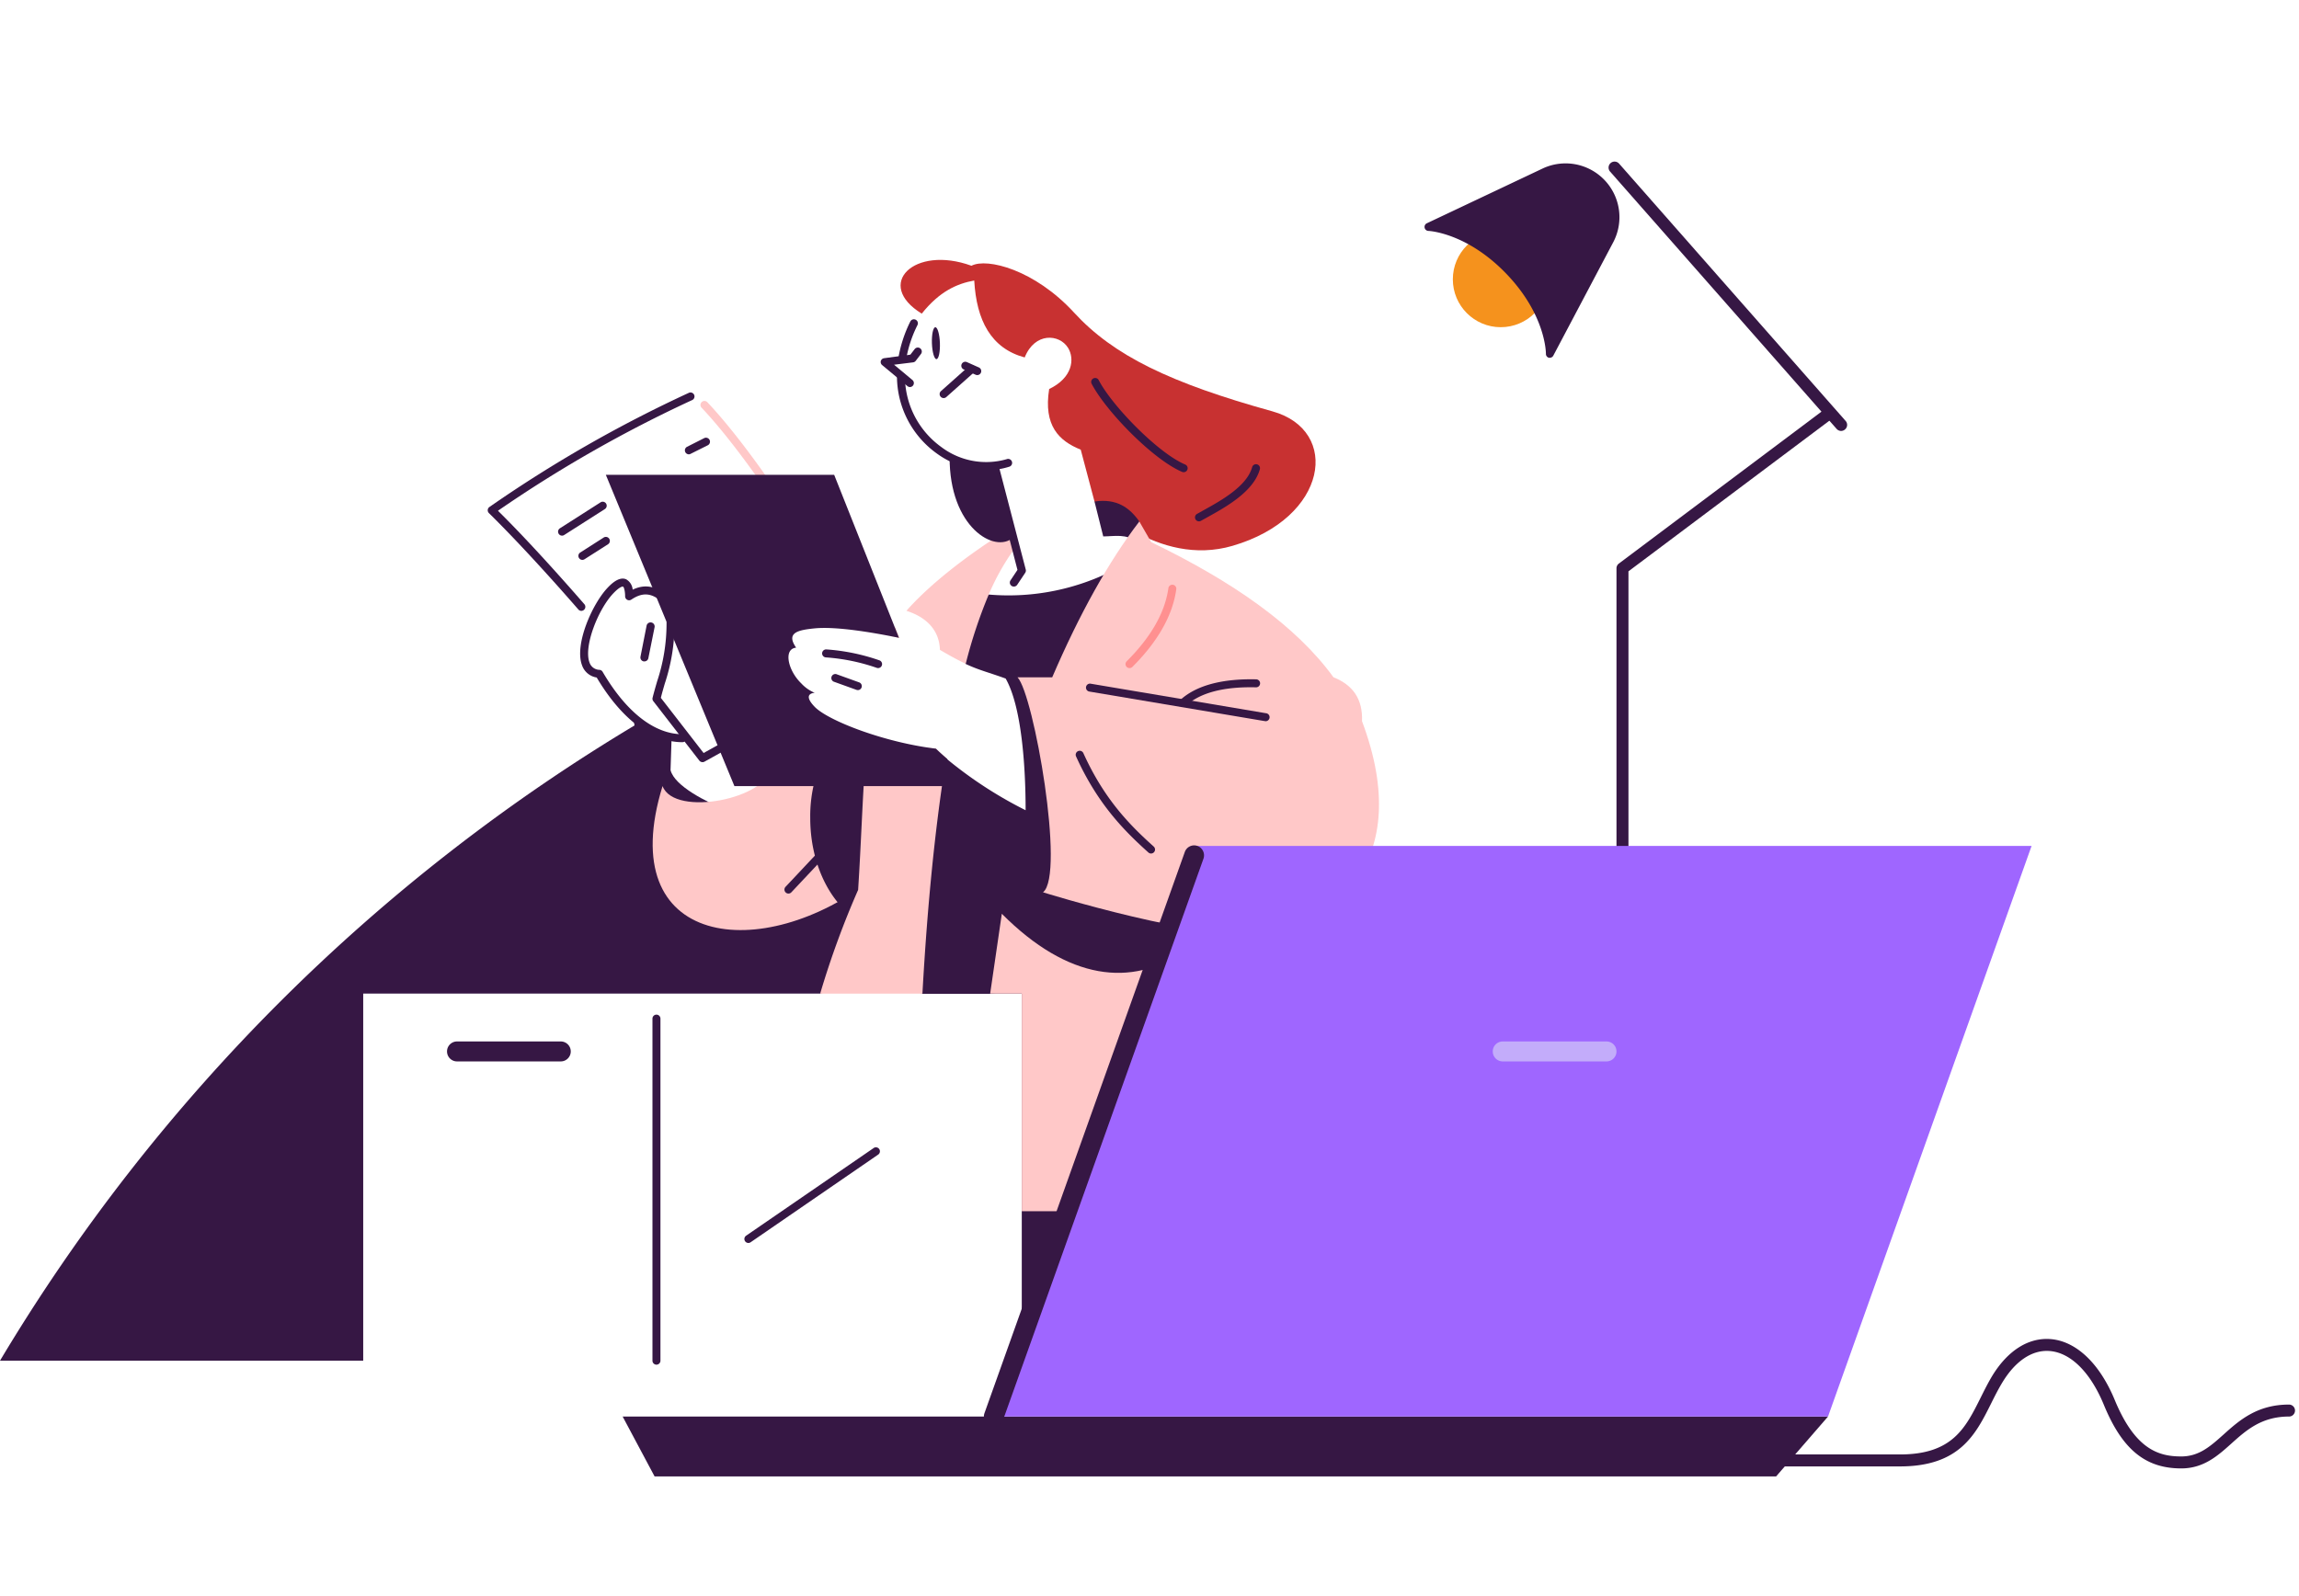 <?xml version="1.0" encoding="UTF-8"?> <svg xmlns="http://www.w3.org/2000/svg" viewBox="0 0 576 400"><defs><style>.fb216232-af60-4f41-bb03-b02da56a488f{fill:#361744;}.aa0bf171-51e4-4ff7-bb3b-64a4e2243082{fill:#c83131;}.a72cbf4b-047d-4c06-9b8f-6c22aa2e80f7{fill:#ffc8c8;}.a98f39c7-ed36-47a5-992f-ae87379826a2{fill:#ff9090;}.a454615b-f437-4e20-b3bb-bb90cc5a6312{fill:#f5921d;}.f8b69645-3fc9-445f-a6f4-84a008751015{fill:#9f66ff;}.f53bacea-90e8-4005-aebf-4f25be30b3b9{fill:#c3acfa;}</style></defs><g id="e3553f49-4a18-4645-9300-e667053f748a" data-name="Layer 58"><path class="fb216232-af60-4f41-bb03-b02da56a488f" d="M91,249H205.49l13.22-4,12.4,4H256v92h15c26-146-53-125-53-125l-50-7-7.67-28A461.84,461.84,0,0,0,0,341H91Z"></path></g><g id="bd8b6459-e91b-4121-ac52-0960ad1b49fb" data-name="Layer 60"><path class="fb216232-af60-4f41-bb03-b02da56a488f" d="M140.5,266h-26a2.5,2.5,0,0,1,0-5h26a2.5,2.5,0,0,1,0,5Z"></path><path class="fb216232-af60-4f41-bb03-b02da56a488f" d="M187.5,311.5a1,1,0,0,1-.82-.43,1,1,0,0,1,.25-1.39l32-22a1,1,0,0,1,1.14,1.64l-32,22A1,1,0,0,1,187.5,311.5Z"></path><path class="fb216232-af60-4f41-bb03-b02da56a488f" d="M164.47,342a1,1,0,0,1-1-1V255.28a1,1,0,0,1,2,0V341A1,1,0,0,1,164.47,342Z"></path></g><g id="ac62e5a6-7337-4504-b543-41d579c6305a" data-name="Layer 57"><path class="fb216232-af60-4f41-bb03-b02da56a488f" d="M279.9,142.43A58,58,0,0,1,247.74,149c-1-.11-1.89-.24-2.74-.39l-3.72,16.53.68,1.26c3.44,1.6,5.62,2.06,10,3.65,4,7,5,22,5,33a104.14,104.14,0,0,1-19.92-13c-1.38.21-11.44,38-11.44,38l5.47,21h17l8.38-1.27.58,5.85,29.76,10.25,13.42,4.47L313,226Z"></path><path class="aa0bf171-51e4-4ff7-bb3b-64a4e2243082" d="M230.94,78.6c4.41-5.54,8.78-7.51,13.15-8.3.56,10,4.2,17,12.64,19.28,2.55-6.38,8.69-5.89,10.85-2.43,1.73,2.77,1.15,7.54-4.72,10.34-1.46,9.2,2.45,13,7.91,15.2l3.45,13s15.72,16.62,34.59,11.1c24-7,27.09-28.93,10-33.7C293.24,96,279,89.13,269.11,78.35S247.28,64.56,243.39,66.6C229,61.37,219,71.27,230.94,78.6Z"></path><path class="fb216232-af60-4f41-bb03-b02da56a488f" d="M285.45,130.69c-2.42-3.45-5.68-5.84-11.23-5l2.19,8.74c2.62,0,6.12-.77,8.08,1.44Z"></path><path class="fb216232-af60-4f41-bb03-b02da56a488f" d="M158.68,179.71l3.55,25.66L182,203c-5-2-13-6-14-10l.26-8Z"></path><path class="a72cbf4b-047d-4c06-9b8f-6c22aa2e80f7" d="M219,220c-28,22-65.51,17.52-53-23,3,8,27,3,27-4.88l28.65-3Z"></path><path class="fb216232-af60-4f41-bb03-b02da56a488f" d="M223,233c-11.05,0-20-12.54-20-28a34.91,34.91,0,0,1,5.12-18.71L223,191Z"></path><path class="a72cbf4b-047d-4c06-9b8f-6c22aa2e80f7" d="M235.49,162.86c2.75,1.62,4.76,2.69,6.47,3.49a121.27,121.27,0,0,1,5.78-17.4,59.27,59.27,0,0,1,6.11-11v-4.7l-4.5,1.53c-6.54,4.28-15.06,10.5-21.47,17.41-.27.29-.52.59-.77.89C232,154.63,235.34,157.83,235.49,162.86Z"></path><path class="a72cbf4b-047d-4c06-9b8f-6c22aa2e80f7" d="M225.36,159.87l-1.09-2.7c-.42.73-.81,1.47-1.18,2.25Z"></path><path class="a72cbf4b-047d-4c06-9b8f-6c22aa2e80f7" d="M234.49,187.62c-5.79-.69-17.51.63-17.69,3-.73,9.9-1.06,20.87-1.8,32.39a219.89,219.89,0,0,0-9.51,26h25.62c1.29-23.28,3.27-41.66,5.52-56.2q.23-1.44.45-2.82C236.15,189.18,235.28,188.4,234.49,187.62Z"></path><path class="a72cbf4b-047d-4c06-9b8f-6c22aa2e80f7" d="M296.56,238.43l-9.76,25.4-15.26,39.71H256V249h-7.92L251,229C267.67,245.75,283.59,247.39,296.56,238.43Z"></path><path class="a72cbf4b-047d-4c06-9b8f-6c22aa2e80f7" d="M192.59,123a1,1,0,0,1-.83-.43c-3.35-4.84-9.87-13.93-15.94-20.35a1,1,0,1,1,1.45-1.37c6.16,6.52,12.76,15.7,16.14,20.59a1,1,0,0,1-.26,1.39A1,1,0,0,1,192.59,123Z"></path><path class="fb216232-af60-4f41-bb03-b02da56a488f" d="M234.49,187.62c-12.84-1.53-27-7-30.36-10.47s0-3.52,0-3.52a9.58,9.58,0,0,1-3.38-2.37c-3.37-3.25-4.53-8.66-1.28-8.95-2.68-3.83.61-4.43,4.69-4.84,5.15-.48,13.61.85,21.07,2.37L209,119H151.79L184,197h56l-2.73-6.86C236.28,189.29,235.34,188.45,234.49,187.62Z"></path><path class="a72cbf4b-047d-4c06-9b8f-6c22aa2e80f7" d="M285.45,130.69c-7.73,10.09-15,23.18-21.83,39.06h-8.68c4.06,4.25,12,49.53,6.38,53.87,0,0,40.85,12.77,56.43,10.21s36.95-17.26,23.49-53.1c.23-5.62-2.38-9.11-7.15-11-9.38-12.93-25.24-24-45.66-33.86Z"></path><path class="fb216232-af60-4f41-bb03-b02da56a488f" d="M317,180.71l-.16,0-43.92-7.4a1,1,0,0,1-.82-1.15,1,1,0,0,1,1.15-.82l43.92,7.4a1,1,0,0,1-.17,2Z"></path><path class="fb216232-af60-4f41-bb03-b02da56a488f" d="M296.56,177a1,1,0,0,1-.75-.34,1,1,0,0,1,.09-1.41c4-3.51,10.33-5.19,18.81-5a1,1,0,0,1,0,2h0c-8-.2-13.83,1.3-17.44,4.48A1,1,0,0,1,296.56,177Z"></path><path class="a98f39c7-ed36-47a5-992f-ae87379826a2" d="M283,167.43a1,1,0,0,1-.71-1.71c6.09-6.07,9.6-12.24,10.44-18.32a1,1,0,0,1,1.12-.85,1,1,0,0,1,.86,1.12c-.9,6.53-4.6,13.08-11,19.47A1,1,0,0,1,283,167.43Z"></path><path class="fb216232-af60-4f41-bb03-b02da56a488f" d="M288.39,213.9a1,1,0,0,1-.67-.26c-5.9-5.31-12.66-12-18.12-24.07a1,1,0,1,1,1.83-.83c5.29,11.73,11.87,18.24,17.63,23.42a1,1,0,0,1-.67,1.74Z"></path><path class="fb216232-af60-4f41-bb03-b02da56a488f" d="M220,167.43a1,1,0,0,1-.34-.06,49,49,0,0,0-12.74-2.62,1,1,0,0,1-.94-1.06,1,1,0,0,1,1.06-.94,51.17,51.17,0,0,1,13.3,2.74,1,1,0,0,1-.34,1.94Z"></path><path class="fb216232-af60-4f41-bb03-b02da56a488f" d="M214.92,172.94a1.07,1.07,0,0,1-.35-.06l-5.55-2a1,1,0,1,1,.69-1.87l5.55,2a1,1,0,0,1-.34,1.94Z"></path><path class="fb216232-af60-4f41-bb03-b02da56a488f" d="M171,186c-7.66,0-15.29-5.75-21.5-16.21a4.62,4.62,0,0,1-3.68-3.08c-1.94-5.19,2.56-15.35,6.42-19.42.69-.72,2.77-2.91,4.62-2.12a3.26,3.26,0,0,1,1.65,2.61c2.91-1.4,5.67-1,8.39,1.34a1,1,0,0,1,.12,1.41,1,1,0,0,1-1.41.12c-2.49-2.1-4.71-2.22-7.44-.38a1,1,0,0,1-1.55-.87c0-1.05-.23-2.26-.54-2.39-.15-.06-.91.11-2.39,1.66-3.83,4-7.5,13.34-6,17.34a2.69,2.69,0,0,0,2.52,1.86,1,1,0,0,1,.77.49c5.89,10.09,13,15.64,20,15.64a1,1,0,0,1,0,2Z"></path><path class="fb216232-af60-4f41-bb03-b02da56a488f" d="M161.45,165.75l-.19,0a1,1,0,0,1-.79-1.18L162,156.8a1,1,0,0,1,2,.4L162.43,165A1,1,0,0,1,161.45,165.75Z"></path><path class="fb216232-af60-4f41-bb03-b02da56a488f" d="M176,191a1,1,0,0,1-.79-.39l-11.53-14.89a1,1,0,0,1-.18-.85c.37-1.48.77-2.84,1.15-4.15A45.85,45.85,0,0,0,167,156a1,1,0,0,1,2,0,47.59,47.59,0,0,1-2.43,15.28c-.34,1.15-.68,2.34-1,3.61l10.71,13.82,4.65-2.58a1,1,0,1,1,1,1.74l-5.41,3A.91.91,0,0,1,176,191Z"></path><path class="fb216232-af60-4f41-bb03-b02da56a488f" d="M145.66,153.09a1,1,0,0,1-.76-.35c-8.22-9.45-16.39-18.25-22.4-24.15a1,1,0,0,1-.3-.8,1,1,0,0,1,.42-.73,328.37,328.37,0,0,1,49.9-28.58,1,1,0,1,1,.84,1.81A327.32,327.32,0,0,0,124.76,128c6,5.91,13.78,14.37,21.65,23.42a1,1,0,0,1-.1,1.41A1,1,0,0,1,145.66,153.09Z"></path><path class="fb216232-af60-4f41-bb03-b02da56a488f" d="M140.81,134.24a1,1,0,0,1-.53-1.84l10.19-6.51a1,1,0,1,1,1.07,1.69l-10.19,6.5A1,1,0,0,1,140.81,134.24Z"></path><path class="fb216232-af60-4f41-bb03-b02da56a488f" d="M145.91,140.31a1,1,0,0,1-.84-.46,1,1,0,0,1,.3-1.38l5.88-3.76a1,1,0,0,1,1.39.31,1,1,0,0,1-.31,1.38l-5.88,3.75A1,1,0,0,1,145.91,140.31Z"></path><path class="fb216232-af60-4f41-bb03-b02da56a488f" d="M172.59,113.86a1,1,0,0,1-.45-1.89l4.29-2.17a1,1,0,1,1,.9,1.79L173,113.75A.93.93,0,0,1,172.59,113.86Z"></path><path class="fb216232-af60-4f41-bb03-b02da56a488f" d="M197.54,223.94a1,1,0,0,1-.68-.27,1,1,0,0,1-.05-1.42l9.4-10a1,1,0,0,1,1.46,1.37l-9.4,10A1,1,0,0,1,197.54,223.94Z"></path></g><g id="ef9b047d-c86f-48ad-9b67-a9c4def05a92" data-name="Layer 61"><path class="fb216232-af60-4f41-bb03-b02da56a488f" d="M406.5,224a1.5,1.5,0,0,1-1.5-1.5V142.43a1.49,1.49,0,0,1,.6-1.2l51.5-38.62a1.5,1.5,0,0,1,1.8,2.4L408,143.18V222.5A1.5,1.5,0,0,1,406.5,224Z"></path><path class="fb216232-af60-4f41-bb03-b02da56a488f" d="M461.29,108a1.53,1.53,0,0,1-1.13-.51L403.4,43a1.5,1.5,0,1,1,2.25-2l56.76,64.49a1.49,1.49,0,0,1-.13,2.11A1.52,1.52,0,0,1,461.29,108Z"></path><circle class="a454615b-f437-4e20-b3bb-bb90cc5a6312" cx="376" cy="70" r="12"></circle><path class="fb216232-af60-4f41-bb03-b02da56a488f" d="M401.29,45.81h0a12.48,12.48,0,0,1,2,14.46l-15,28.39s.22-9.89-10.15-20.73S357.9,56.87,357.9,56.87l29-13.72A12.47,12.47,0,0,1,401.29,45.81Z"></path><path class="fb216232-af60-4f41-bb03-b02da56a488f" d="M388.32,89.66a1.15,1.15,0,0,1-.26,0,1,1,0,0,1-.74-1c0-.09.05-9.65-9.87-20S358,57.87,357.88,57.87a1,1,0,0,1-.95-.8,1,1,0,0,1,.55-1.11l29-13.72A13.49,13.49,0,0,1,402,45.12h0a13.46,13.46,0,0,1,2.17,15.62l-15,28.39A1,1,0,0,1,388.32,89.66ZM361.26,56.38c3.88.94,10.64,3.55,17.63,10.85s9.3,14.18,10.06,18.1L402.43,59.8a11.48,11.48,0,0,0-1.86-13.3h0a11.48,11.48,0,0,0-13.21-2.45Z"></path></g><g id="ed4a70cb-4e2f-400c-8cee-dd1a2324bbb3" data-name="Layer 59"><polygon class="fb216232-af60-4f41-bb03-b02da56a488f" points="445 370 164 370 156 355 458 355 445 370"></polygon><polygon class="f8b69645-3fc9-445f-a6f4-84a008751015" points="300 212 509 212 458 355 249 355 300 212"></polygon><path class="fb216232-af60-4f41-bb03-b02da56a488f" d="M249,357.5a2.51,2.51,0,0,1-2.35-3.34l50.19-140.63A2.48,2.48,0,0,1,300,212a2.51,2.51,0,0,1,1.52,3.2l-50.2,140.63A2.49,2.49,0,0,1,249,357.5Z"></path><path class="f53bacea-90e8-4005-aebf-4f25be30b3b9" d="M402.5,266h-26a2.5,2.5,0,0,1,0-5h26a2.5,2.5,0,0,1,0,5Z"></path><path class="fb216232-af60-4f41-bb03-b02da56a488f" d="M546.5,368c-9,0-14.79-4.76-19.39-15.93-3.35-8.15-8.3-13.07-13.56-13.49-4.32-.35-8.5,2.39-11.77,7.71-1.06,1.72-2,3.59-2.9,5.4C495,359.46,491,367.5,476,367.5H443.5a1.5,1.5,0,0,1,0-3H476c13.13,0,16.4-6.56,20.2-14.15.93-1.87,1.89-3.8,3-5.64,3.9-6.32,9.07-9.55,14.57-9.12,6.43.52,12.3,6.11,16.1,15.34C535,363.29,540.88,365,546.5,365c4.46,0,7.29-2.54,10.58-5.48C561,356,565.47,352,573.5,352a1.5,1.5,0,0,1,0,3c-6.88,0-10.72,3.43-14.42,6.75C555.65,364.83,552.11,368,546.5,368Z"></path></g><g id="be758cb9-7476-4709-b17c-32c987611f4a" data-name="Layer 56"><path class="fb216232-af60-4f41-bb03-b02da56a488f" d="M254,147a.94.94,0,0,1-.55-.17,1,1,0,0,1-.28-1.38l1.75-2.63-6.54-25.23a1,1,0,0,1,.72-1.22,1,1,0,0,1,1.21.72L257,142.75a1,1,0,0,1-.14.8l-2,3A1,1,0,0,1,254,147Z"></path><path class="fb216232-af60-4f41-bb03-b02da56a488f" d="M226.06,90.94l-.16,0a1,1,0,0,1-.83-1.14,32.66,32.66,0,0,1,3-9.22,1,1,0,0,1,1.8.88,30.52,30.52,0,0,0-2.85,8.66A1,1,0,0,1,226.06,90.94Z"></path><path class="fb216232-af60-4f41-bb03-b02da56a488f" d="M247.23,117.81a21.71,21.71,0,0,1-12.6-4.22,23.85,23.85,0,0,1-9.9-19.29,1,1,0,0,1,2,0A21.86,21.86,0,0,0,235.8,112a18.65,18.65,0,0,0,16.4,3.08,1,1,0,1,1,.6,1.9A18.06,18.06,0,0,1,247.23,117.81Z"></path><path class="fb216232-af60-4f41-bb03-b02da56a488f" d="M228,97a1,1,0,0,1-.64-.23L221,91.48a1,1,0,0,1-.32-1,1,1,0,0,1,.83-.71l6.58-.89,1.11-1.44a1,1,0,0,1,1.58,1.22l-1.35,1.77a1,1,0,0,1-.66.38L224,91.4l4.6,3.83a1,1,0,0,1,.13,1.41A1,1,0,0,1,228,97Z"></path><ellipse class="fb216232-af60-4f41-bb03-b02da56a488f" cx="234.49" cy="86" rx="1" ry="4" transform="translate(-2.93 8.45) rotate(-2.05)"></ellipse><path class="fb216232-af60-4f41-bb03-b02da56a488f" d="M236.43,99.76a1,1,0,0,1-.67-1.75l7-6.24a1,1,0,0,1,1.34,1.49l-7,6.24A1,1,0,0,1,236.43,99.76Z"></path><path class="fb216232-af60-4f41-bb03-b02da56a488f" d="M244.86,94a1.15,1.15,0,0,1-.41-.08l-3-1.34a1,1,0,0,1-.51-1.33,1,1,0,0,1,1.32-.5l3,1.34a1,1,0,0,1-.4,1.91Z"></path><path class="fb216232-af60-4f41-bb03-b02da56a488f" d="M237.92,114.45c-.12,17.77,11.43,24.41,15.93,20.24l-4.5-17.35Z"></path><path class="fb216232-af60-4f41-bb03-b02da56a488f" d="M296.56,118.34a1,1,0,0,1-.39-.08c-7.32-3.1-19.19-15.31-22.71-22.17a1,1,0,0,1,1.77-.91c3.32,6.44,14.87,18.34,21.72,21.24a1,1,0,0,1-.39,1.92Z"></path><path class="fb216232-af60-4f41-bb03-b02da56a488f" d="M300.39,130.66a1,1,0,0,1-.5-1.86l1.61-.9c4.33-2.4,10.89-6,12.22-10.83a1,1,0,0,1,1.23-.7,1,1,0,0,1,.7,1.23c-1.56,5.62-8.56,9.49-13.19,12.05l-1.58.88A1,1,0,0,1,300.39,130.66Z"></path></g></svg> 